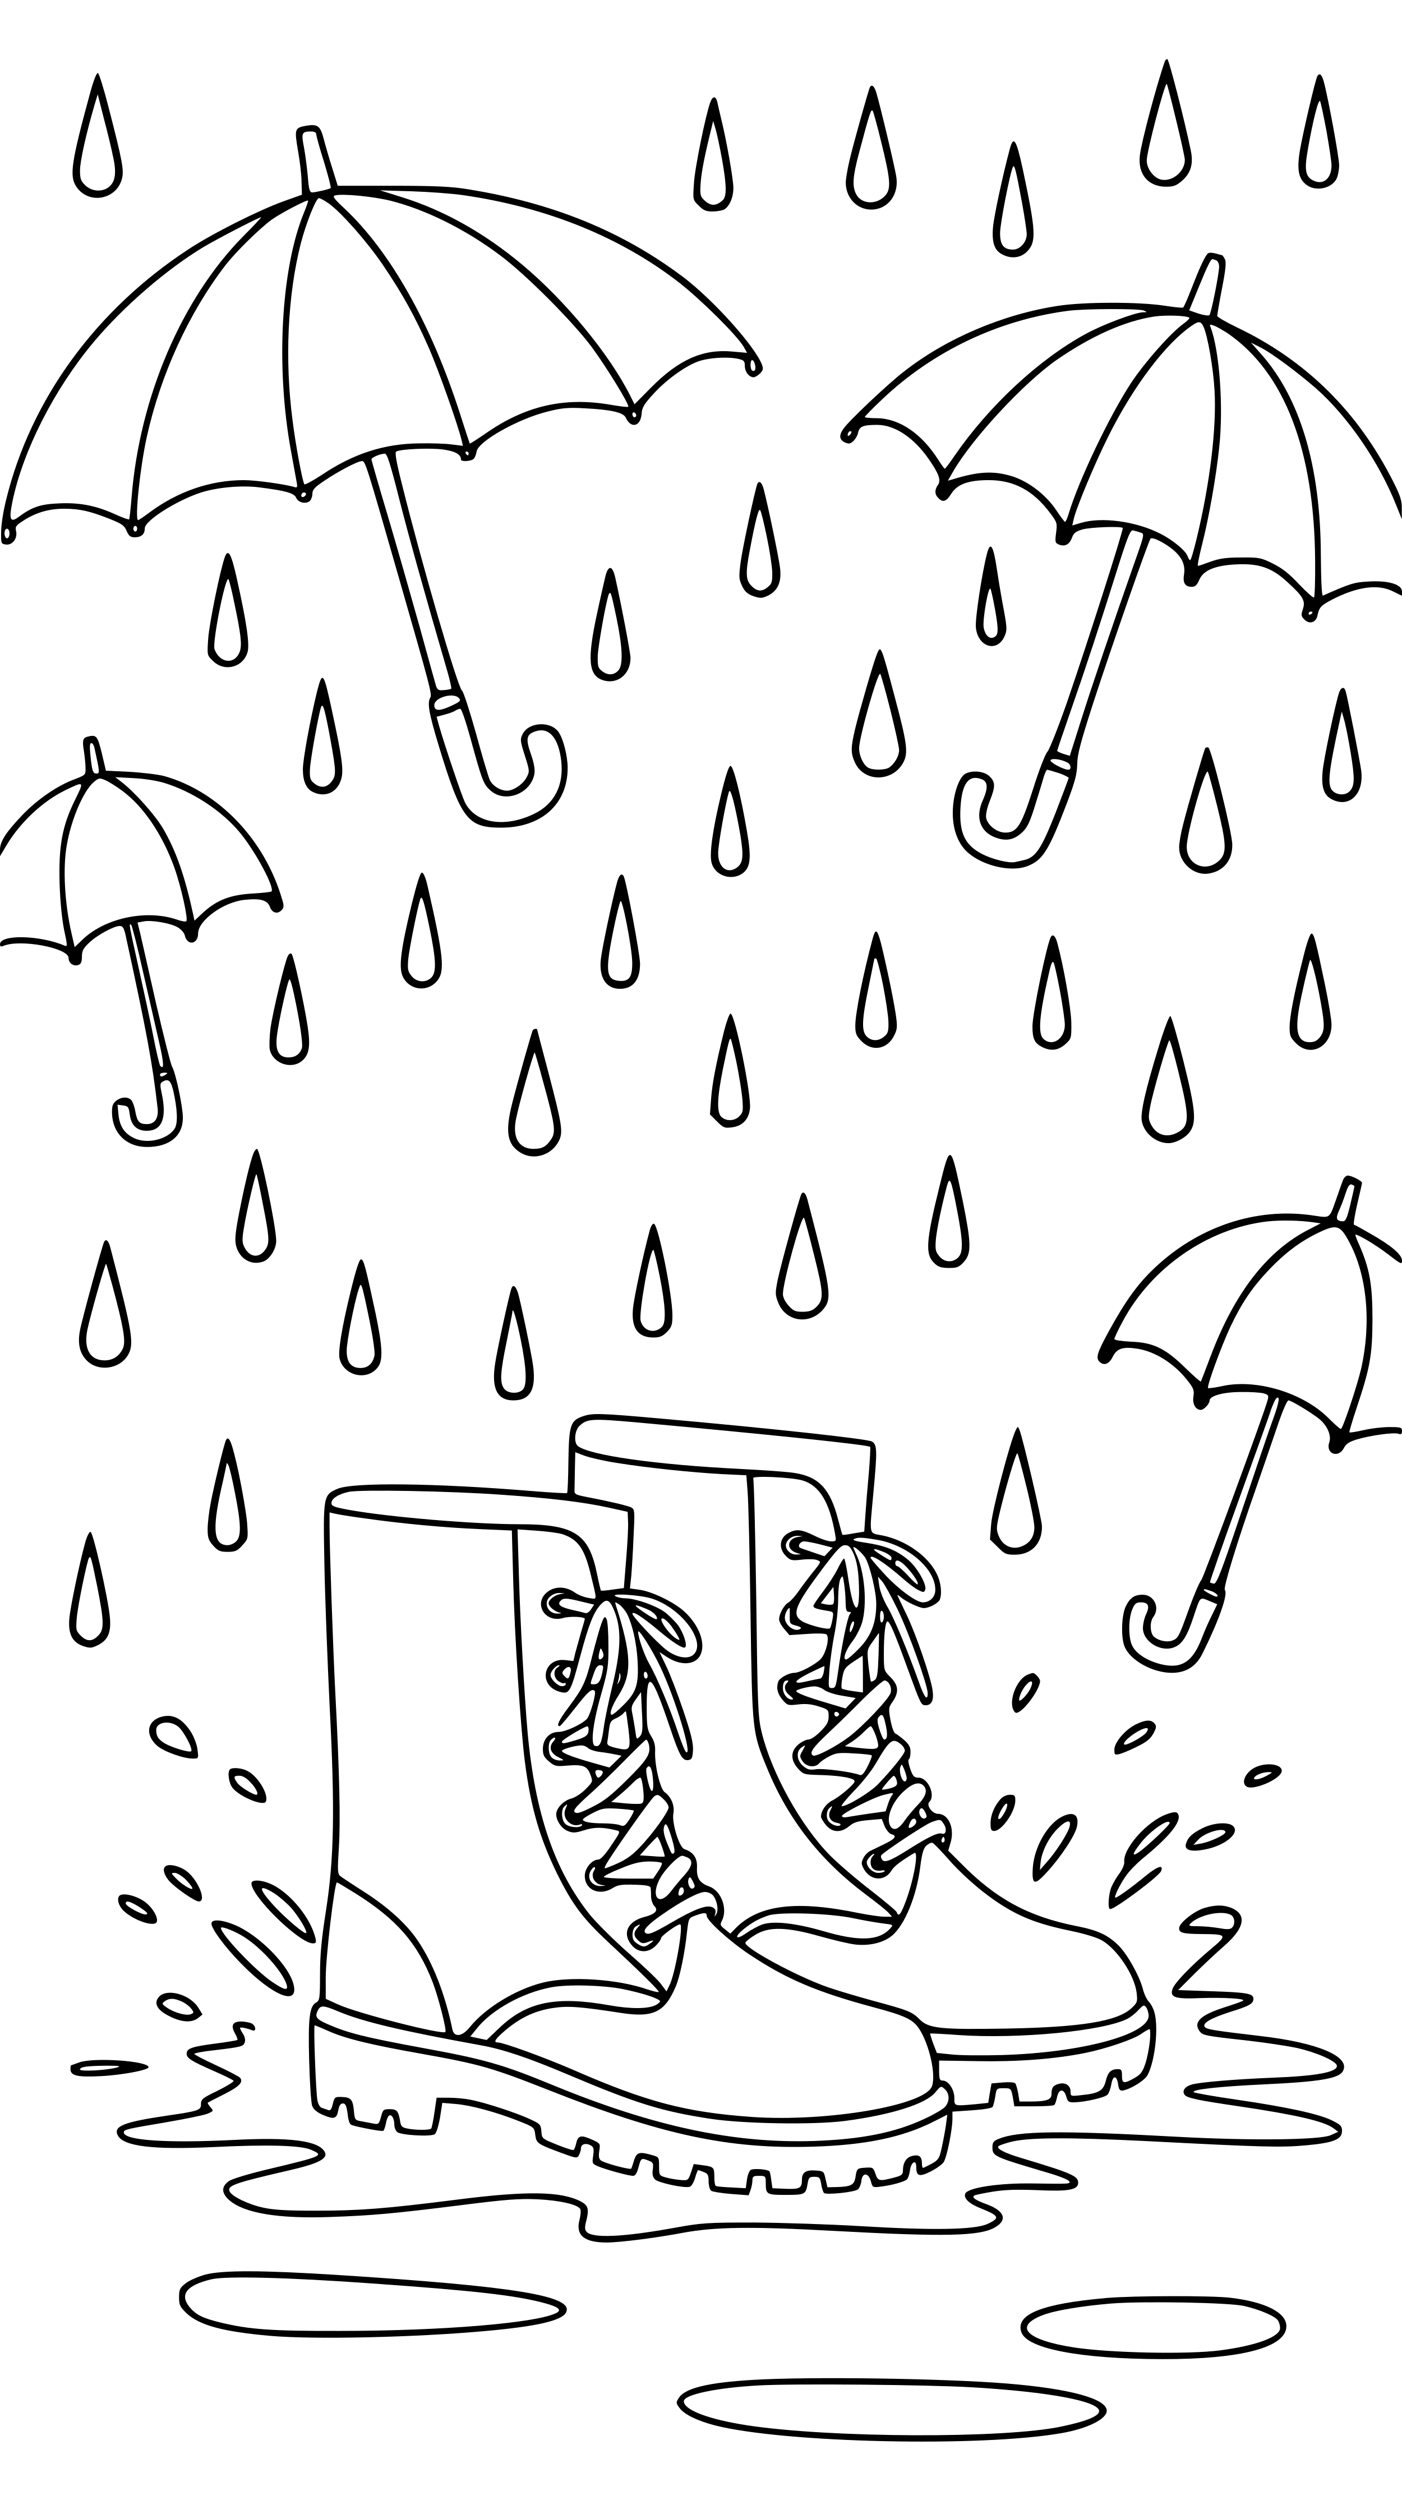 <?xml version="1.0" standalone="no"?>
<!DOCTYPE svg PUBLIC "-//W3C//DTD SVG 20010904//EN"
 "http://www.w3.org/TR/2001/REC-SVG-20010904/DTD/svg10.dtd">
<svg version="1.0" xmlns="http://www.w3.org/2000/svg"
 width="736pt" height="1312pt" viewBox="0 0 736 1312"
 preserveAspectRatio="xMidYMid meet">

<g transform="translate(0,1312) scale(0.1,-0.1)"
fill="#000000" stroke="none">
<path d="M6115 12798 c-44 -126 -123 -423 -131 -493 -12 -99 43 -165 138 -165
39 0 54 6 83 31 47 41 61 90 46 160 -34 165 -115 479 -123 479 -5 0 -11 -6
-13 -12z m59 -307 c25 -103 46 -198 46 -210 0 -61 -64 -115 -123 -104 -40 8
-77 57 -77 101 0 46 93 402 105 402 2 0 24 -85 49 -189z"/>
<path d="M472 12628 c-97 -356 -108 -430 -73 -485 62 -98 211 -74 241 38 12
44 3 92 -68 368 -26 102 -52 186 -58 188 -7 2 -24 -42 -42 -109z m123 -337
c18 -83 9 -130 -28 -156 -35 -24 -87 -19 -119 12 -24 23 -28 35 -28 79 0 48
33 195 75 339 l18 60 33 -130 c19 -71 41 -163 49 -204z"/>
<path d="M6916 12721 c-10 -15 -74 -289 -91 -385 -18 -104 -9 -153 32 -185 47
-38 132 -22 159 30 8 16 14 48 14 72 0 40 -57 352 -81 440 -10 36 -22 46 -33
28z m48 -291 c14 -80 26 -160 26 -178 0 -66 -40 -103 -90 -82 -46 19 -54 53
-35 161 26 152 57 274 65 258 4 -8 19 -79 34 -159z"/>
<path d="M4567 12663 c-7 -13 -85 -290 -107 -383 -11 -47 -20 -100 -20 -118 0
-80 58 -142 134 -142 85 0 144 75 132 167 -6 48 -88 390 -107 451 -10 31 -23
40 -32 25z m58 -284 c49 -197 53 -246 26 -281 -43 -54 -127 -53 -156 2 -22 42
-19 91 14 215 57 214 64 237 73 222 4 -8 24 -79 43 -158z"/>
<path d="M3729 12584 c-24 -65 -82 -347 -86 -426 -6 -86 -6 -87 25 -117 24
-25 39 -31 72 -31 23 0 50 5 61 10 28 16 49 63 49 114 0 44 -36 250 -65 366
-7 30 -16 67 -19 83 -8 34 -24 35 -37 1z m61 -298 c25 -139 26 -198 3 -218
-33 -29 -59 -30 -90 -4 -25 22 -28 30 -26 77 3 60 14 123 45 254 l22 90 13
-44 c7 -24 22 -94 33 -155z"/>
<path d="M1607 12460 c-60 -11 -62 -17 -43 -129 10 -55 19 -130 19 -166 l2
-67 -95 -34 c-131 -47 -374 -169 -500 -252 -485 -317 -828 -787 -957 -1312
-15 -58 -27 -134 -27 -170 -1 -63 0 -65 26 -68 34 -4 62 34 52 72 -5 22 0 29
43 56 64 41 132 60 212 60 81 -1 131 -12 233 -52 68 -27 81 -36 93 -65 11 -26
20 -33 42 -33 35 0 53 16 53 47 0 40 163 144 292 187 86 28 216 40 309 28 142
-18 183 -30 194 -55 11 -25 49 -34 71 -17 7 7 14 24 14 39 0 21 12 34 63 68
72 49 175 103 197 103 18 0 21 -10 199 -630 159 -554 170 -595 160 -611 -17
-28 -8 -81 46 -259 115 -377 150 -423 320 -424 216 -2 355 122 355 314 0 60
-22 149 -46 185 -40 62 -157 57 -190 -7 -14 -28 -14 -35 11 -113 25 -79 26
-84 10 -114 -18 -36 -69 -71 -103 -71 -36 0 -77 26 -91 57 -7 15 -40 125 -72
243 -33 118 -66 220 -74 226 -22 16 -210 661 -315 1083 -30 118 -38 166 -30
171 22 13 174 20 245 11 65 -9 95 -26 95 -53 0 -13 57 -9 68 5 5 6 12 23 14
37 7 53 218 172 373 210 75 19 107 22 195 17 139 -7 203 -22 215 -49 27 -59
78 -47 83 19 2 33 13 52 59 102 66 74 165 146 235 173 55 20 150 27 211 15 32
-7 37 -11 37 -37 0 -31 22 -60 46 -60 8 0 23 9 34 20 16 16 18 25 10 46 -37
97 -257 342 -415 461 -318 239 -682 388 -1130 460 -87 14 -170 18 -396 18
l-286 0 -28 90 c-16 50 -36 119 -45 154 -19 72 -32 81 -93 71z m53 -44 c0 -8
18 -74 41 -146 22 -73 38 -134 35 -137 -6 -6 -76 -22 -97 -23 -13 0 -18 16
-23 83 -4 45 -13 114 -20 152 -15 77 -12 85 37 85 17 0 27 -5 27 -14z m776
-321 c438 -64 822 -220 1129 -458 115 -90 303 -276 339 -337 l18 -32 -79 7
c-154 14 -281 -43 -427 -191 l-85 -86 -22 44 c-109 218 -342 501 -569 690
-197 165 -411 285 -630 353 l-115 36 166 -5 c91 -3 215 -12 275 -21z m-384
-29 c185 -47 392 -150 572 -285 134 -99 383 -349 482 -482 78 -106 201 -306
192 -314 -2 -3 -42 2 -89 10 -245 43 -451 -4 -661 -151 -44 -30 -81 -54 -82
-52 -1 2 -24 71 -50 153 -152 474 -366 854 -609 1082 -52 48 -63 63 -49 67 37
11 202 -5 294 -28z m-326 -14 c68 -49 202 -202 283 -321 105 -155 168 -269
240 -432 52 -117 155 -409 175 -492 l6 -27 -57 7 c-32 5 -110 7 -173 6 -182
-2 -342 -53 -507 -163 -48 -32 -91 -55 -95 -52 -9 10 -45 198 -62 334 -42 318
-26 659 43 930 27 105 80 238 95 238 7 0 31 -13 52 -28z m-131 -50 c-120 -294
-148 -808 -68 -1246 14 -77 28 -154 31 -170 4 -24 2 -27 -14 -22 -49 15 -203
36 -263 36 -176 0 -348 -59 -498 -171 -29 -22 -55 -39 -58 -39 -18 0 9 270 45
434 72 328 221 654 415 906 54 69 177 190 241 237 48 34 185 106 191 100 2 -2
-8 -31 -22 -65z m-320 -124 c-321 -326 -542 -843 -584 -1366 -5 -62 -11 -115
-13 -118 -3 -2 -35 9 -72 26 -101 46 -186 63 -296 58 -98 -4 -142 -19 -212
-71 -44 -33 -52 -14 -33 79 55 268 220 592 427 839 157 187 384 383 579 500
78 46 287 154 300 155 3 0 -40 -46 -96 -102z m2688 -670 c7 -25 0 -41 -14 -33
-12 8 -12 55 0 55 5 0 11 -10 14 -22z m-623 -269 c0 -5 -4 -9 -10 -9 -5 0 -10
7 -10 16 0 8 5 12 10 9 6 -3 10 -10 10 -16z m-880 -199 c0 -5 -2 -10 -4 -10
-3 0 -8 5 -11 10 -3 6 -1 10 4 10 6 0 11 -4 11 -10z m-366 -232 c50 -197 135
-502 254 -910 14 -48 23 -90 21 -93 -3 -2 -20 -6 -38 -7 -28 -3 -35 1 -42 22
-4 14 -44 156 -88 317 -45 160 -119 420 -166 578 -47 157 -85 289 -85 294 0
10 45 29 70 30 12 1 29 -53 74 -231z m-493 9 c-13 -13 -26 -3 -16 12 3 6 11 8
17 5 6 -4 6 -10 -1 -17z m-881 -172 c0 -8 -4 -15 -10 -15 -5 0 -10 7 -10 15 0
8 5 15 10 15 6 0 10 -7 10 -15z m-670 -25 c0 -10 -4 -21 -9 -24 -12 -8 -22 20
-15 39 8 19 24 9 24 -15z m2360 -865 c11 -13 4 -19 -44 -41 -61 -28 -86 -26
-86 5 0 41 103 69 130 36z m59 -207 c63 -230 69 -244 107 -278 78 -68 214 -14
230 92 3 21 -4 59 -20 103 -28 80 -22 103 30 118 68 20 116 -38 130 -154 15
-129 -34 -227 -139 -279 -156 -77 -310 -52 -366 58 -17 35 -103 289 -135 399
l-14 51 41 11 c23 6 49 15 57 21 8 5 20 10 26 10 7 0 30 -69 53 -152z"/>
<path d="M5301 12338 c-38 -142 -83 -353 -88 -410 -7 -80 7 -122 48 -143 46
-25 96 -19 129 13 52 52 49 105 -21 435 -34 156 -48 178 -68 105z m64 -281
c14 -76 25 -151 25 -166 0 -42 -35 -81 -72 -81 -49 0 -68 24 -68 87 0 50 54
325 68 348 8 12 16 -20 47 -188z"/>
<path d="M6343 11791 c-15 -9 -44 -72 -87 -183 -21 -54 -41 -100 -45 -102 -4
-3 -49 2 -101 10 -133 20 -417 20 -554 -1 -291 -44 -591 -172 -813 -347 -86
-67 -288 -258 -315 -298 -25 -35 -22 -58 7 -72 20 -9 28 -8 44 6 11 10 23 31
26 46 7 32 26 40 100 40 93 0 194 -68 273 -183 51 -74 63 -108 46 -132 -18
-25 -18 -50 2 -69 24 -25 42 -19 68 23 32 50 90 71 197 71 132 0 233 -54 322
-173 36 -48 38 -53 31 -104 -6 -49 -5 -53 17 -62 31 -11 54 2 67 38 8 23 20
32 54 42 41 12 202 18 212 8 6 -6 -190 -618 -294 -919 -45 -129 -91 -244 -101
-255 -11 -11 -45 -98 -75 -194 -63 -197 -85 -231 -147 -231 -43 0 -92 38 -100
77 -3 17 4 51 19 89 30 76 30 99 -1 129 -26 27 -89 34 -127 14 -30 -16 -59
-92 -65 -173 -7 -93 15 -172 62 -225 72 -79 235 -123 328 -87 81 31 112 80
208 331 43 114 53 152 54 205 1 52 18 115 84 320 96 295 290 851 301 863 9 11
76 -23 119 -59 46 -39 64 -79 57 -127 -8 -46 5 -67 40 -67 18 0 28 9 39 35 21
52 84 78 200 83 115 5 181 -18 260 -90 86 -78 99 -101 85 -144 -11 -32 -10
-38 8 -56 26 -26 60 -16 68 20 9 44 18 54 75 84 133 69 243 84 322 44 l47 -23
0 23 c0 36 -70 58 -172 52 -80 -4 -98 -10 -243 -74 -6 -3 -10 71 -11 208 -1
467 -107 826 -313 1059 l-54 61 51 -26 c58 -29 192 -129 289 -213 168 -148
333 -388 424 -618 l28 -70 0 53 c1 43 -7 69 -44 142 -185 368 -458 638 -820
811 -58 28 -105 55 -105 61 0 6 11 71 25 144 20 102 23 139 15 154 -6 11 -12
20 -13 20 -1 0 -16 4 -33 9 -17 5 -36 6 -41 2z m41 -37 c9 -3 16 -18 16 -33 0
-36 -41 -244 -51 -255 -4 -4 -29 -1 -57 8 l-49 17 50 122 c44 108 63 147 72
147 2 0 10 -3 19 -6z m-379 -264 c18 -8 18 -9 -5 -9 -44 -2 -212 -65 -301
-114 -246 -134 -507 -377 -687 -638 -26 -38 -49 -69 -52 -69 -3 0 -18 21 -34
46 -87 138 -205 218 -322 219 -35 0 -64 3 -64 6 0 4 41 46 91 93 266 253 613
418 979 465 86 11 370 12 395 1z m238 -37 c4 -3 -9 -17 -30 -32 -69 -50 -202
-201 -274 -309 -114 -173 -277 -515 -329 -689 -7 -24 -16 -43 -19 -42 -3 0
-24 28 -46 61 -53 80 -145 151 -231 178 -97 30 -178 26 -313 -16 l-25 -7 28
49 c101 174 369 463 543 585 183 126 359 205 515 228 58 8 162 5 181 -6z m75
-48 c22 -47 52 -221 58 -336 11 -195 -24 -486 -94 -776 -15 -62 -30 -113 -34
-113 -4 0 -9 9 -13 19 -9 30 -78 87 -146 121 -126 64 -306 88 -413 56 l-47
-14 7 31 c12 57 113 299 182 436 131 263 303 491 442 584 33 23 45 21 58 -8z
m128 -35 c298 -206 455 -615 458 -1197 1 -100 -2 -185 -6 -189 -4 -3 -39 28
-78 69 -52 56 -89 85 -138 109 -62 31 -73 33 -167 32 -77 0 -113 -5 -160 -22
-32 -12 -62 -22 -66 -22 -4 0 6 51 22 114 35 138 73 352 89 504 24 214 2 512
-45 635 -6 15 -4 16 20 7 14 -5 46 -24 71 -40z m-1984 -532 c-7 -7 -12 -8 -12
-2 0 14 12 26 19 19 2 -3 -1 -11 -7 -17z m1525 -513 c22 -6 22 -8 -33 -163
-112 -318 -222 -642 -279 -823 l-59 -186 -33 10 c-18 6 -33 13 -33 17 0 3 34
103 75 221 72 206 147 433 255 777 43 133 55 162 69 158 9 -2 26 -7 38 -11z
m903 -419 c0 -3 -4 -8 -10 -11 -5 -3 -10 -1 -10 4 0 6 5 11 10 11 6 0 10 -2
10 -4z m-1287 -788 c20 -10 23 -38 5 -38 -27 1 -99 40 -93 50 7 12 56 5 88
-12z m-46 -55 c29 -10 53 -22 53 -26 0 -4 -32 -88 -70 -187 -75 -189 -104
-232 -168 -245 -15 -4 -36 -8 -46 -10 -30 -6 -116 15 -167 41 -93 47 -124 110
-117 243 7 129 43 178 112 151 32 -12 34 -46 6 -109 -41 -89 -16 -166 64 -196
58 -22 100 -14 144 28 26 25 40 55 68 147 20 63 40 130 45 148 6 17 13 32 16
32 4 0 30 -8 60 -17z"/>
<path d="M3975 10578 c-13 -36 -77 -334 -87 -409 -10 -78 -9 -89 8 -125 14
-30 29 -42 59 -53 36 -12 45 -12 77 3 51 25 72 72 63 145 -6 51 -62 323 -86
414 -10 37 -25 48 -34 25z m50 -273 c15 -71 28 -156 29 -188 1 -50 -2 -61 -23
-78 -31 -26 -57 -24 -86 6 -30 29 -32 66 -9 186 28 151 46 221 54 212 5 -4 20
-66 35 -138z"/>
<path d="M5181 10213 c-25 -96 -63 -342 -58 -386 10 -105 114 -135 152 -43 12
28 11 45 -4 127 -10 52 -27 149 -37 217 -19 130 -35 155 -53 85z m44 -299 c18
-105 17 -130 -10 -140 -22 -9 -44 13 -51 52 -7 40 25 224 36 203 4 -8 15 -60
25 -115z"/>
<path d="M1181 10198 c-24 -63 -83 -353 -88 -430 -6 -87 -6 -87 25 -117 60
-60 160 -34 182 48 11 42 -6 158 -58 390 -28 125 -44 153 -61 109z m47 -233
c37 -173 43 -229 31 -264 -25 -71 -105 -64 -133 12 -12 37 59 394 74 366 4 -8
17 -59 28 -114z"/>
<path d="M3180 10103 c-5 -21 -26 -111 -45 -200 -54 -247 -46 -330 33 -354 75
-22 142 33 142 118 0 25 -47 273 -80 421 -14 62 -34 68 -50 15z m56 -224 c33
-160 36 -249 10 -278 -24 -26 -56 -27 -87 -2 -20 16 -22 26 -21 79 2 55 47
305 59 325 9 15 12 3 39 -124z"/>
<path d="M4602 9683 c-18 -45 -90 -294 -112 -385 -25 -105 -25 -131 0 -184 50
-102 199 -98 253 6 25 49 19 99 -43 331 -76 287 -76 288 -98 232z m72 -289
c25 -100 46 -195 46 -211 0 -29 -21 -68 -50 -90 -19 -15 -84 -17 -111 -3 -26
14 -49 62 -49 103 0 57 98 403 111 390 4 -5 28 -90 53 -189z"/>
<path d="M1665 9493 c-35 -142 -75 -358 -75 -410 0 -64 18 -105 55 -121 64
-29 126 -1 146 68 14 46 5 113 -47 354 -45 210 -51 218 -79 109z m70 -256 c30
-168 31 -187 4 -221 -24 -31 -58 -34 -90 -7 -20 16 -24 27 -22 73 2 50 46 294
59 328 9 23 20 -15 49 -173z"/>
<path d="M7031 9488 c-18 -48 -83 -355 -88 -419 -7 -81 7 -123 48 -144 92 -48
170 27 155 149 -7 53 -72 387 -82 419 -7 24 -23 21 -33 -5z m60 -321 c22 -136
21 -173 -7 -201 -20 -21 -63 -20 -86 1 -32 29 -26 91 39 388 l7 30 12 -42 c7
-23 23 -102 35 -176z"/>
<path d="M458 9253 c-23 -6 -27 -21 -17 -78 4 -28 8 -66 8 -86 1 -36 0 -37
-60 -60 -87 -32 -193 -105 -270 -185 -86 -90 -119 -140 -119 -183 l0 -35 35
59 c73 121 191 231 309 288 99 48 99 48 49 -53 -67 -136 -86 -243 -80 -440 3
-95 13 -189 24 -243 17 -77 17 -87 4 -81 -130 56 -341 61 -341 8 0 -12 5 -14
17 -9 87 38 343 -10 343 -63 0 -27 25 -45 50 -37 15 5 20 15 20 44 0 30 7 44
38 73 40 39 130 88 161 88 15 0 22 -11 30 -47 112 -514 141 -671 168 -906 7
-56 -14 -87 -56 -87 -39 0 -50 12 -60 63 -4 26 -14 54 -21 62 -17 20 -53 19
-81 -3 -18 -16 -22 -28 -21 -67 4 -105 77 -175 184 -175 117 0 188 57 188 153
0 58 -37 233 -56 267 -8 14 -45 162 -84 330 -38 168 -75 333 -83 367 l-15 61
32 6 c42 8 141 -9 179 -31 17 -10 34 -29 37 -42 13 -57 70 -48 70 10 0 68 134
165 243 176 84 9 121 -1 134 -37 12 -33 42 -40 63 -15 11 13 11 24 0 58 -92
313 -335 565 -619 644 -31 8 -112 18 -181 22 l-124 6 -20 85 c-24 99 -29 106
-78 93z m37 -55 c29 -131 30 -138 11 -138 -18 0 -23 13 -31 93 -5 46 -4 67 4
67 6 0 13 -10 16 -22z m146 -228 c111 -81 212 -230 274 -403 35 -97 74 -272
63 -282 -3 -4 -26 0 -51 9 -158 53 -370 9 -489 -101 l-46 -44 -16 70 c-37 160
-47 347 -25 467 23 135 88 284 141 329 26 22 31 23 59 11 17 -7 58 -32 90 -56z
m224 40 c148 -46 298 -145 392 -257 82 -98 187 -293 168 -312 -4 -3 -50 -8
-103 -11 -114 -7 -184 -34 -256 -100 l-45 -42 -6 29 c-45 207 -91 338 -160
456 -43 72 -151 193 -220 245 l-30 23 95 -5 c57 -3 123 -13 165 -26z m-112
-1000 c31 -135 68 -298 83 -363 25 -109 26 -145 5 -121 -4 5 -20 72 -35 149
-15 77 -50 239 -77 360 -52 234 -54 244 -40 230 5 -6 34 -120 64 -255z m117
-530 c-19 -13 -30 -13 -30 0 0 6 10 10 23 10 18 0 19 -2 7 -10z m39 -82 c23
-101 26 -175 7 -203 -38 -57 -148 -82 -215 -47 -49 24 -73 62 -79 122 l-5 52
29 -4 c26 -3 30 -8 35 -46 7 -58 37 -87 90 -87 79 0 106 66 78 196 -9 42 -9
53 2 60 32 20 45 9 58 -43z"/>
<path d="M6327 9193 c-7 -12 -92 -304 -116 -400 -12 -45 -21 -99 -21 -121 0
-80 77 -149 154 -137 79 12 126 69 125 152 0 61 -110 505 -126 510 -6 2 -13 0
-16 -4z m62 -301 c49 -197 52 -248 14 -286 -69 -69 -173 -27 -173 69 0 75 97
418 111 394 4 -8 26 -88 48 -177z"/>
<path d="M3785 8948 c-45 -187 -62 -313 -49 -358 18 -65 101 -94 159 -56 45
30 51 81 26 224 -33 193 -71 342 -86 342 -9 0 -26 -51 -50 -152z m102 -213
c18 -112 14 -147 -22 -171 -49 -32 -95 5 -95 78 0 45 40 270 57 323 8 24 33
-74 60 -230z"/>
<path d="M2161 8373 c-57 -237 -68 -327 -48 -375 32 -75 129 -89 181 -27 43
50 35 130 -49 497 -10 45 -22 72 -30 72 -9 0 -26 -55 -54 -167z m94 -123 c34
-165 37 -231 11 -259 -28 -31 -79 -28 -106 7 -19 23 -21 35 -17 87 5 53 49
273 63 315 9 26 19 -6 49 -150z"/>
<path d="M3239 8488 c-27 -101 -79 -348 -85 -404 -10 -96 28 -154 101 -154 68
0 105 47 105 132 0 48 -73 438 -86 459 -11 19 -24 7 -35 -33z m80 -419 c1 -78
-16 -102 -70 -97 -55 5 -66 37 -51 144 13 88 47 245 59 274 9 22 61 -245 62
-321z"/>
<path d="M4581 8193 c-50 -186 -91 -392 -91 -456 0 -42 5 -54 34 -83 56 -56
136 -41 171 33 16 33 17 45 6 118 -7 44 -25 139 -41 210 -50 231 -59 252 -79
178z m54 -240 c15 -76 28 -164 29 -196 1 -50 -2 -61 -23 -78 -30 -25 -66 -24
-91 1 -28 28 -26 86 10 260 16 80 30 146 30 148 0 1 4 2 9 2 4 0 21 -62 36
-137z"/>
<path d="M6841 8093 c-48 -190 -71 -309 -71 -365 0 -44 4 -54 34 -84 76 -76
186 -18 186 98 0 24 -15 117 -34 208 -49 235 -58 270 -71 270 -8 0 -26 -52
-44 -127z m94 -242 c20 -112 19 -143 -6 -175 -15 -19 -30 -26 -54 -26 -62 0
-78 55 -54 186 12 68 48 222 56 244 6 16 35 -98 58 -229z"/>
<path d="M5517 8203 c-21 -35 -97 -403 -97 -470 0 -65 11 -88 50 -108 45 -23
85 -19 122 14 32 29 33 31 32 113 -1 74 -41 301 -74 421 -10 35 -23 46 -33 30z
m48 -287 c14 -76 25 -154 25 -175 0 -73 -65 -117 -112 -74 -30 27 -23 120 28
343 11 51 19 69 25 58 5 -8 20 -77 34 -152z"/>
<path d="M1511 8102 c-16 -30 -78 -289 -91 -378 -5 -43 -7 -92 -4 -111 14 -72
109 -108 167 -63 40 32 48 77 32 183 -19 124 -73 369 -84 380 -6 6 -14 1 -20
-11z m32 -199 c31 -143 48 -263 42 -283 -10 -33 -35 -50 -70 -50 -50 0 -70 33
-62 107 8 75 58 303 67 303 4 0 14 -35 23 -77z"/>
<path d="M3801 7708 c-44 -180 -62 -274 -68 -355 l-6 -82 37 -37 c33 -33 40
-36 78 -31 56 7 89 42 95 99 8 72 -79 498 -102 498 -6 0 -21 -42 -34 -92z m65
-163 c13 -64 27 -150 31 -190 5 -65 4 -74 -16 -94 -25 -25 -67 -27 -93 -4 -26
23 -24 98 7 252 29 141 35 165 41 158 3 -2 16 -57 30 -122z"/>
<path d="M6082 7623 c-69 -224 -96 -344 -88 -387 12 -64 75 -116 140 -116 36
0 88 27 111 58 37 50 32 115 -32 371 -32 129 -63 236 -69 238 -6 2 -34 -71
-62 -164z m106 -136 c58 -235 57 -278 -8 -312 -55 -28 -107 -13 -136 40 -16
30 -16 41 -6 97 15 79 93 348 101 348 4 0 26 -78 49 -173z"/>
<path d="M2797 7713 c-6 -10 -79 -269 -108 -383 -38 -150 -27 -217 44 -260 68
-42 162 -14 200 60 24 47 19 82 -53 357 -33 124 -60 227 -60 229 0 7 -19 4
-23 -3z m58 -284 c58 -211 63 -250 40 -286 -28 -42 -46 -52 -93 -53 -78 0
-113 58 -93 157 15 77 93 354 98 349 2 -2 24 -77 48 -167z"/>
<path d="M1330 7065 c-17 -43 -48 -174 -75 -313 -21 -109 -23 -141 -15 -173
19 -68 81 -103 143 -80 34 13 67 66 67 108 0 74 -85 483 -101 483 -5 0 -14
-11 -19 -25z m50 -265 c36 -182 37 -209 9 -244 -32 -41 -79 -34 -105 16 -13
25 -14 41 -4 101 15 94 61 290 66 284 3 -2 18 -73 34 -157z"/>
<path d="M4932 6893 c-72 -291 -76 -357 -26 -404 20 -19 37 -24 76 -24 43 0
53 4 79 33 39 44 38 95 -6 314 -65 313 -66 313 -123 81z m92 -123 c32 -166 33
-223 6 -250 -29 -29 -74 -26 -100 8 -19 23 -21 35 -17 87 5 54 30 174 58 280
15 54 22 37 53 -125z"/>
<path d="M7051 6928 c-5 -13 -21 -57 -35 -98 -39 -110 -30 -103 -126 -89 -297
43 -601 -59 -832 -279 -87 -83 -149 -169 -237 -329 -63 -116 -71 -142 -46
-163 23 -19 49 -8 67 30 22 43 53 53 130 41 93 -15 191 -77 260 -164 35 -44
38 -55 33 -87 -6 -38 11 -70 39 -70 16 0 46 32 46 49 0 25 73 45 165 45 50 1
103 -3 118 -7 25 -7 28 -11 22 -34 -17 -68 -338 -938 -349 -947 -7 -6 -35 -69
-61 -141 -57 -159 -60 -164 -92 -176 -32 -12 -89 5 -103 31 -14 27 -12 72 5
94 36 48 3 116 -56 116 -45 0 -68 -17 -90 -63 -22 -50 -25 -162 -5 -210 30
-72 147 -137 248 -137 74 0 128 34 161 102 86 173 135 312 117 333 -9 11 61
242 171 555 39 113 89 258 111 323 22 64 45 117 52 117 14 0 120 -64 161 -97
43 -35 66 -88 53 -124 -20 -59 48 -85 77 -29 11 22 28 33 68 45 69 21 193 38
217 30 16 -5 20 -2 20 14 0 19 -6 21 -66 21 -36 0 -97 -7 -135 -16 -39 -9 -72
-14 -75 -12 -2 3 14 56 35 120 74 220 85 283 86 473 0 183 -15 266 -69 390
-14 30 -23 55 -20 55 17 0 111 -57 172 -104 67 -52 72 -54 72 -32 0 31 -58 80
-166 141 -43 25 -81 46 -86 47 -4 2 4 50 17 108 14 58 25 108 25 112 0 10 -55
38 -75 38 -8 0 -19 -10 -24 -22z m59 -35 c0 -3 -9 -45 -21 -94 -16 -68 -25
-89 -37 -89 -36 0 -42 14 -23 55 10 22 26 63 35 92 12 37 21 50 32 46 8 -3 14
-7 14 -10z m-211 -189 l34 -5 -58 -30 c-223 -112 -395 -335 -522 -673 -25 -66
-47 -124 -49 -127 -1 -3 -38 29 -81 71 -105 103 -169 134 -285 138 -52 3 -88
8 -88 14 0 6 19 47 43 91 150 283 447 489 758 526 71 8 175 6 248 -5z m182
-99 c96 -176 119 -428 64 -671 -23 -96 -96 -314 -106 -314 -5 0 -34 26 -66 58
-133 132 -374 205 -552 168 -41 -9 -77 -14 -79 -11 -8 8 69 218 117 321 61
128 114 206 205 302 82 86 165 148 257 192 96 46 114 40 160 -45z m-397 -931
c-20 -54 -94 -272 -165 -484 -108 -322 -132 -384 -147 -382 -9 2 -19 5 -20 7
-2 2 68 204 157 449 89 245 161 447 161 449 0 3 7 21 16 42 10 24 19 34 25 28
6 -6 -4 -46 -27 -109z m-325 -905 c26 -9 44 -29 26 -29 -10 0 -65 30 -65 35 0
7 3 6 39 -6z m-5 -54 l36 -15 -28 -58 c-16 -31 -40 -86 -53 -120 -48 -126
-108 -164 -218 -136 -71 19 -126 54 -147 96 -21 41 -21 141 0 191 13 31 20 37
46 37 39 0 47 -20 26 -64 -9 -19 -16 -51 -16 -71 0 -72 96 -130 166 -100 41
17 66 57 100 160 37 110 30 104 88 80z"/>
<path d="M4207 6853 c-10 -16 -109 -376 -124 -449 -14 -70 -14 -79 2 -120 38
-100 162 -120 234 -39 51 58 46 95 -80 578 -9 35 -22 47 -32 30z m67 -322 c50
-200 52 -233 9 -273 -18 -17 -36 -23 -70 -23 -38 0 -49 5 -74 33 -17 19 -29
43 -29 60 0 63 99 421 111 400 4 -7 28 -96 53 -197z"/>
<path d="M3410 6659 c-32 -117 -82 -351 -87 -406 -10 -103 25 -153 107 -153
33 0 48 6 71 29 25 26 29 37 29 88 0 105 -74 473 -97 480 -7 3 -17 -14 -23
-38z m53 -236 c31 -157 35 -244 12 -267 -39 -39 -98 -22 -112 32 -10 43 48
372 67 372 3 0 18 -62 33 -137z"/>
<path d="M547 6603 c-9 -15 -117 -409 -127 -465 -14 -72 -1 -124 39 -162 59
-56 167 -42 211 29 36 59 28 112 -91 568 -9 35 -22 47 -32 30z m44 -234 c57
-213 70 -288 55 -324 -18 -42 -52 -65 -97 -65 -77 0 -111 61 -90 162 17 80 93
349 98 345 2 -3 17 -56 34 -118z"/>
<path d="M1840 6339 c-48 -198 -66 -313 -57 -351 24 -93 151 -118 204 -39 24
37 20 108 -15 276 -55 256 -63 285 -77 285 -9 0 -27 -56 -55 -171z m100 -151
c18 -88 29 -165 26 -182 -9 -43 -34 -66 -73 -66 -49 0 -73 29 -73 90 0 49 39
249 62 320 10 32 12 33 19 12 5 -12 22 -90 39 -174z"/>
<path d="M2685 6358 c-11 -28 -74 -318 -85 -390 -22 -134 9 -198 95 -198 93 0
124 64 100 205 -18 103 -58 292 -74 353 -12 41 -27 54 -36 30z m49 -271 c30
-149 34 -238 10 -261 -24 -24 -80 -20 -98 6 -23 32 -20 84 14 248 16 80 30
150 30 155 2 30 21 -36 44 -148z"/>
<path d="M3061 5687 c-67 -23 -74 -46 -77 -233 -1 -91 -4 -168 -7 -170 -2 -3
-85 2 -183 10 -508 42 -940 47 -1022 12 -75 -33 -76 -35 -69 -396 3 -173 16
-504 27 -735 29 -555 24 -809 -19 -1085 -23 -146 -31 -229 -31 -332 0 -126 -2
-138 -20 -148 -35 -19 -43 -80 -37 -305 3 -115 10 -223 16 -238 7 -19 26 -34
58 -48 57 -24 70 -20 79 25 4 25 12 36 24 36 14 0 19 -12 25 -55 4 -38 11 -56
23 -59 42 -13 157 -34 164 -30 4 3 10 20 14 39 3 20 11 38 16 41 14 9 28 -15
28 -47 0 -15 7 -32 15 -39 20 -17 180 -26 198 -11 8 6 20 46 27 87 l12 77 72
-6 c81 -7 212 -43 331 -90 79 -32 80 -32 85 -72 6 -45 11 -48 141 -96 76 -28
79 -28 89 -9 5 10 10 26 10 35 0 21 24 29 49 16 18 -10 20 -18 15 -55 -6 -43
-6 -43 33 -59 47 -18 154 -47 177 -47 11 0 20 15 28 45 13 49 14 50 53 35 23
-9 26 -14 22 -46 -4 -26 0 -41 12 -53 18 -18 159 -48 183 -38 8 3 20 23 27 46
6 23 14 41 16 41 2 0 15 -4 29 -10 22 -8 26 -16 26 -49 0 -21 6 -43 13 -49 6
-5 54 -13 104 -17 l93 -7 10 27 c5 14 10 37 10 51 0 21 5 24 35 24 33 0 35 -2
35 -34 0 -64 3 -66 105 -66 102 0 105 2 115 60 5 31 9 35 35 35 27 0 30 -4 36
-38 3 -21 10 -42 15 -47 12 -11 160 4 178 19 8 7 16 27 18 44 4 46 38 45 50
-2 9 -33 10 -33 55 -27 55 7 113 23 131 35 8 4 16 27 19 50 6 44 33 59 33 19
0 -50 15 -55 74 -26 30 15 62 38 70 50 17 26 46 171 46 228 l0 37 102 7 c59 4
105 11 109 18 4 6 10 31 14 55 6 42 7 43 45 43 37 0 38 -1 47 -47 l8 -48 102
0 c56 0 104 3 108 7 4 4 10 22 14 40 9 45 35 48 48 6 8 -30 13 -33 46 -32 56
2 157 25 171 40 7 7 16 31 20 54 8 50 29 49 36 -1 4 -27 9 -33 25 -31 43 8
115 53 130 82 39 75 58 251 35 329 -5 19 -18 44 -29 55 -11 12 -25 41 -31 66
-18 69 -80 180 -126 227 -57 57 -110 82 -223 104 -253 50 -423 143 -604 327
l-69 69 12 41 c23 75 -10 152 -65 152 -31 0 -64 45 -46 63 34 34 -7 127 -57
127 -23 0 -30 7 -43 45 -9 25 -13 48 -8 51 5 3 9 20 9 39 0 25 -8 40 -34 63
-19 16 -40 32 -46 34 -7 2 -18 33 -25 69 -11 62 -11 67 12 99 33 49 30 85 -12
127 -35 35 -35 35 -35 127 0 97 8 166 19 166 12 0 40 -66 103 -240 71 -194 73
-200 97 -200 32 0 44 26 37 77 -9 68 -89 301 -138 401 -23 48 -44 92 -46 97
-3 6 4 3 14 -6 29 -25 101 -59 124 -59 29 0 76 26 84 45 12 33 6 90 -16 134
-45 94 -163 177 -285 202 -74 15 -69 -7 -48 224 21 225 20 251 -7 269 -23 14
-527 69 -1113 121 -313 28 -355 29 -404 12z m276 -32 c713 -65 1220 -118 1231
-129 2 -3 -1 -65 -7 -138 -7 -73 -15 -172 -18 -220 l-6 -87 -56 -9 c-31 -6
-57 -9 -58 -8 -2 2 -12 37 -23 80 -41 161 -101 225 -228 245 -37 6 -164 15
-282 21 -444 22 -798 72 -857 121 -22 19 -16 83 10 106 39 37 66 38 294 18z
m-94 -214 c156 -25 386 -49 548 -58 l127 -6 7 -91 c4 -50 11 -338 15 -641 9
-614 9 -616 86 -803 111 -272 281 -488 524 -669 52 -39 104 -80 114 -92 l19
-21 -40 0 c-23 0 -83 9 -134 19 -328 68 -523 44 -645 -77 l-30 -31 -28 23
c-25 19 -27 25 -17 43 33 63 -2 159 -66 182 -51 18 -67 44 -64 101 2 49 -20
80 -65 94 -28 8 -68 138 -59 188 8 40 -12 88 -45 111 -24 16 -53 138 -51 210
2 35 -4 59 -21 85 -20 33 -23 50 -23 154 0 199 26 176 121 -106 51 -151 66
-178 97 -174 19 3 22 10 25 51 2 37 -9 85 -52 212 -30 89 -71 195 -90 233
l-34 71 38 -25 c72 -48 149 -44 176 8 31 61 -5 159 -86 232 -53 48 -170 104
-233 112 l-50 7 7 66 c3 36 9 130 12 207 7 133 6 142 -12 152 -20 10 -123 34
-234 55 -58 11 -65 15 -64 35 0 12 1 62 2 111 l2 89 50 -19 c28 -10 105 -28
173 -38z m969 -91 c90 -26 143 -114 172 -282 7 -37 6 -38 -21 -38 -16 0 -55
13 -88 30 -68 33 -94 36 -134 15 -49 -25 -56 -81 -15 -122 23 -23 30 -25 83
-19 32 4 68 3 80 -2 23 -8 23 -9 -21 -63 -24 -30 -58 -75 -76 -101 -18 -26
-42 -52 -52 -58 -23 -12 -50 -60 -50 -89 0 -11 12 -34 27 -51 l27 -32 90 6
c50 4 97 3 104 -2 19 -13 -1 -98 -29 -129 -29 -30 -110 -73 -139 -73 -29 0
-76 -26 -84 -45 -12 -33 -5 -64 21 -95 26 -31 29 -32 82 -26 39 5 70 2 108
-10 51 -16 53 -18 53 -52 0 -29 -8 -45 -42 -79 -25 -25 -51 -43 -64 -43 -12 0
-36 -12 -53 -26 -41 -35 -42 -81 -2 -126 27 -30 32 -32 107 -34 93 -2 165 -12
185 -25 11 -8 5 -18 -31 -50 -25 -23 -61 -49 -81 -59 -33 -17 -59 -54 -59 -85
0 -7 12 -27 26 -44 33 -40 79 -42 123 -5 24 20 45 26 100 31 l70 6 15 -38 c9
-21 25 -39 36 -42 31 -8 19 -25 -36 -51 -27 -13 -60 -29 -74 -36 -14 -6 -31
-24 -38 -39 -12 -24 -11 -32 5 -60 35 -59 108 -62 142 -6 16 25 44 47 120 93
27 17 -4 -155 -51 -271 -21 -54 -32 -64 -41 -39 -3 8 -66 60 -139 117 -73 56
-167 137 -208 178 -155 156 -310 435 -362 651 -19 79 -21 132 -28 702 -5 339
-12 622 -16 629 -9 15 198 6 258 -11z m-1582 -75 c262 -18 435 -39 566 -68
l99 -22 2 -50 c2 -27 -3 -117 -10 -200 l-12 -150 -59 -8 c-32 -5 -60 -7 -62
-5 -1 2 -10 39 -19 83 -43 216 -118 265 -410 265 -238 0 -688 38 -897 76 -74
14 -88 19 -88 35 0 24 36 47 91 59 60 13 537 4 799 -15z m-710 -125 c190 -27
414 -48 606 -56 l161 -7 7 -256 c7 -294 39 -781 61 -955 31 -241 78 -403 170
-591 80 -161 134 -234 271 -361 165 -154 267 -254 262 -259 -3 -3 -30 4 -61
14 -156 54 -402 70 -544 36 -144 -35 -305 -133 -387 -235 -39 -49 -82 -55 -91
-12 -38 184 -102 350 -183 468 -58 86 -154 173 -278 253 -60 38 -117 76 -126
83 -16 12 -17 25 -9 153 9 137 3 395 -19 815 -11 211 -30 749 -30 869 l0 73
26 -6 c14 -4 88 -16 164 -26z m1032 -82 c83 -28 116 -75 149 -211 35 -145 36
-131 -10 -124 -22 3 -54 15 -71 27 -44 32 -98 36 -137 11 -89 -56 -28 -173 74
-143 35 10 113 7 113 -5 0 -3 -9 -35 -20 -71 -10 -37 -24 -86 -30 -108 l-10
-42 -43 5 c-116 13 -143 -134 -30 -166 53 -15 57 -8 112 197 42 155 67 220
104 260 30 32 46 27 67 -21 45 -101 42 -214 -9 -421 -16 -67 -35 -157 -41
-200 -11 -85 -22 -108 -47 -99 -24 9 -10 123 35 278 33 118 37 141 36 250 0
66 -4 128 -10 138 -9 16 -13 13 -27 -25 -9 -24 -30 -99 -47 -166 -35 -142 -48
-169 -124 -271 -52 -69 -67 -101 -48 -101 4 0 40 43 81 95 68 87 88 105 103
90 10 -10 -24 -129 -41 -147 -28 -29 -113 -68 -148 -68 -48 0 -83 -37 -83 -89
0 -32 6 -44 32 -66 29 -25 38 -27 93 -22 84 7 107 -1 124 -46 14 -38 14 -38
-25 -78 -22 -22 -55 -44 -76 -49 -40 -11 -78 -51 -78 -82 0 -34 28 -75 60 -88
27 -11 40 -11 87 4 53 17 97 17 170 -1 21 -5 20 -8 -28 -79 -31 -47 -56 -74
-68 -74 -33 0 -71 -45 -71 -85 0 -74 76 -108 146 -65 27 17 46 20 116 18 65
-2 83 -6 84 -18 1 -8 2 -29 2 -47 1 -17 9 -39 18 -48 22 -22 3 -42 -52 -56
-90 -23 -119 -87 -68 -148 34 -41 86 -43 126 -4 15 15 28 33 28 40 0 12 84 73
100 73 20 0 -26 -264 -56 -321 l-15 -31 -30 40 c-16 22 -92 94 -168 160 -76
67 -168 158 -204 202 -185 232 -288 531 -327 955 -17 190 -39 581 -46 829 l-7
239 101 -7 c56 -4 116 -12 134 -18z m1236 -15 c-55 -9 -62 -63 -10 -82 l27 -9
-27 -1 c-31 -1 -60 32 -51 58 9 25 34 41 62 40 l26 -2 -27 -4z m412 -14 c163
-26 310 -151 310 -263 0 -38 -28 -66 -66 -66 -35 0 -134 74 -206 154 -38 41
-68 77 -68 80 0 23 79 -29 172 -111 27 -24 62 -50 78 -58 28 -14 31 -14 37 1
10 26 -44 121 -92 159 -59 49 -121 73 -215 87 -50 7 -76 14 -68 19 17 11 40
11 118 -2z m-294 -25 l65 -17 -21 -22 -22 -23 -56 19 c-32 11 -63 21 -69 24
-19 7 -4 35 19 35 10 0 48 -7 84 -16z m176 -51 c14 -33 23 -77 26 -139 10
-188 -25 -189 -53 -1 -9 64 -20 117 -24 117 -4 0 -19 -24 -33 -53 -14 -29 -49
-83 -77 -120 -28 -36 -51 -71 -51 -76 0 -10 15 -16 71 -25 36 -6 36 -6 29 -47
-4 -22 -10 -42 -13 -45 -10 -10 -111 16 -145 36 -58 36 -41 80 107 278 75 99
96 122 117 122 20 0 29 -9 46 -47z m61 -20 c25 -44 57 -178 57 -241 0 -100
-27 -169 -90 -234 -31 -32 -61 -58 -68 -58 -20 0 -3 49 34 97 19 24 40 67 49
95 29 98 14 273 -31 362 -7 16 -14 31 -14 34 0 12 47 -29 63 -55z m97 31 c22
-9 40 -22 40 -30 0 -19 -3 -18 -57 16 -52 33 -45 39 17 14z m123 -83 c37 -41
61 -80 54 -87 -2 -2 -25 18 -50 46 -25 27 -51 50 -57 50 -5 0 -10 7 -10 15 0
26 27 16 63 -24z m-324 -178 c1 -42 4 -53 17 -53 13 0 14 -3 5 -13 -12 -15
-43 -166 -61 -299 -11 -78 -14 -88 -32 -88 -20 0 -20 4 -14 94 4 51 16 136 26
187 11 52 20 134 20 182 0 50 5 98 12 110 11 20 13 19 19 -23 4 -25 8 -69 8
-97z m273 -40 c59 -122 158 -398 158 -440 0 -44 -18 -22 -45 55 -59 165 -129
334 -165 396 -22 37 -40 84 -44 112 l-7 49 22 -25 c12 -14 49 -80 81 -147z
m-339 27 c-4 -3 -21 -4 -36 -1 l-28 6 33 43 33 43 3 -42 c2 -23 0 -45 -5 -49z
m-1433 53 c-29 -5 -60 -30 -60 -48 0 -16 30 -42 55 -48 16 -4 14 -5 -7 -6 -33
-1 -58 22 -58 54 0 29 35 56 70 54 l25 -2 -25 -4z m484 -24 c156 -51 287 -230
216 -294 -29 -26 -91 -15 -144 27 -50 39 -176 174 -176 188 0 17 50 -15 133
-84 78 -66 134 -102 144 -92 12 11 -9 76 -37 115 -17 22 -49 54 -72 71 -44 32
-150 70 -202 71 -17 0 -40 4 -51 9 -47 20 125 10 189 -11z m-372 -15 l67 -16
-16 -24 c-9 -15 -22 -23 -32 -20 -9 3 -38 10 -66 16 -61 14 -80 27 -64 46 15
18 30 18 111 -2z m240 -65 c28 -56 49 -148 55 -244 7 -124 -6 -167 -72 -232
-28 -29 -57 -53 -63 -53 -16 0 0 47 36 103 71 113 68 212 -15 472 -6 19 -5 19
17 4 13 -9 32 -31 42 -50z m103 26 c33 -13 59 -39 53 -53 -1 -5 -32 11 -68 36
-61 42 -57 47 15 17z m751 -37 c-1 -39 1 -42 33 -50 25 -7 31 -12 21 -18 -29
-18 -80 20 -80 60 0 20 15 50 25 50 1 0 1 -19 1 -42z m494 -3 c0 -13 -4 -27
-10 -30 -6 -4 -10 8 -10 30 0 22 4 34 10 30 6 -3 10 -17 10 -30z m-1117 -48
c13 -18 29 -42 36 -55 11 -21 11 -23 -6 -14 -45 25 -108 121 -69 106 8 -3 26
-20 39 -37z m955 -8 c-6 -16 -13 -28 -15 -25 -8 8 6 56 17 56 5 0 5 -13 -2
-31z m-1011 -209 c79 -167 170 -468 135 -446 -6 3 -25 50 -43 104 -39 119
-110 289 -151 360 -26 46 -58 137 -58 167 0 23 76 -97 117 -185z m1145 63 c-3
-94 -7 -121 -19 -130 -9 -7 -19 -11 -21 -8 -2 2 -8 41 -13 85 -8 81 -8 82 24
126 17 24 31 44 31 44 1 0 0 -53 -2 -117z m-1450 -15 c-17 -17 -24 -4 -16 28
7 28 7 28 17 6 7 -16 7 -26 -1 -34z m1368 -84 l0 -97 -52 7 c-29 4 -56 10 -59
14 -3 4 -2 30 3 57 8 45 14 53 56 82 26 17 48 32 50 32 1 1 2 -42 2 -95z
m-1602 35 c-25 -14 -22 -55 4 -73 12 -8 25 -13 30 -10 4 3 8 0 8 -5 0 -6 -9
-11 -20 -11 -22 0 -60 37 -60 59 0 18 29 51 44 51 6 0 3 -5 -6 -11z m235 -21
c-9 -49 -21 -68 -43 -68 -24 0 -24 -4 -4 53 11 34 21 47 35 47 16 0 18 -5 12
-32z m1161 -6 c-4 -18 -12 -32 -18 -32 -6 -1 -37 -7 -68 -14 -82 -20 -75 0 15
45 40 19 73 35 75 34 1 -1 -1 -16 -4 -33z m-1329 1 c-9 -37 -13 -40 -32 -20
-13 13 -14 19 -3 31 22 27 43 20 35 -11z m405 -19 c0 -8 -4 -14 -10 -14 -5 0
-10 9 -10 21 0 11 5 17 10 14 6 -3 10 -13 10 -21z m-150 -31 c-11 -17 -11 -17
-6 0 3 10 7 26 7 35 1 15 2 15 6 0 2 -10 -1 -25 -7 -35z m882 -5 c-19 -19 -14
-45 14 -67 18 -15 22 -21 11 -21 -24 0 -47 29 -47 59 0 29 7 41 24 41 6 0 5
-5 -2 -12z m538 -9 c7 -11 9 -31 6 -43 -8 -31 -144 -175 -219 -232 -66 -50
-175 -107 -189 -98 -21 13 -2 41 79 117 48 45 131 126 184 180 54 53 104 97
113 97 8 0 20 -9 26 -21z m-344 -28 c14 -11 56 -25 95 -31 l71 -12 -27 -28
-26 -27 -107 32 c-101 30 -152 50 -152 60 0 7 62 23 93 24 16 1 40 -8 53 -18z
m-967 -245 c-17 -18 -18 -17 -24 30 -4 27 -11 67 -15 88 -8 34 -5 45 18 77
l27 38 5 -107 c5 -91 3 -110 -11 -126z m-60 40 c13 -111 10 -117 -62 -101 -42
10 -51 16 -49 31 2 10 6 40 9 66 5 39 10 48 34 58 16 7 34 19 40 26 7 8 13 13
14 12 2 -2 8 -43 14 -92z m1105 73 c-8 -14 -24 -10 -24 6 0 9 6 12 15 9 8 -4
12 -10 9 -15z m246 -54 c11 -52 8 -75 -9 -75 -4 0 -15 23 -24 52 -12 38 -13
55 -5 65 19 23 26 14 38 -42z m-1560 -22 c0 -30 -13 -40 -69 -57 -63 -19 -71
-19 -71 -7 0 9 116 79 133 80 4 1 7 -7 7 -16z m1504 -23 c9 -22 16 -49 16 -60
0 -22 -17 -24 -120 -12 l-55 7 35 22 c19 12 48 35 64 52 17 17 33 31 37 31 4
0 14 -18 23 -40z m-1688 -39 c-27 -29 -17 -63 24 -83 34 -17 34 -18 8 -18 -15
0 -34 7 -42 16 -19 18 -21 75 -4 92 20 20 32 13 14 -7z m500 -16 c12 -49 -6
-79 -114 -186 -86 -85 -122 -113 -185 -144 -62 -31 -80 -36 -90 -26 -9 10 6
28 73 89 47 41 132 124 190 183 58 59 108 108 112 108 4 1 10 -10 14 -24z
m1327 -3 c9 -8 17 -22 17 -30 0 -16 -62 -94 -139 -175 -42 -44 -162 -117 -192
-117 -7 0 21 35 62 78 42 42 93 106 114 142 78 133 91 142 138 102z m-1647
-16 c8 -8 36 -18 62 -21 26 -3 62 -9 81 -13 l34 -7 -32 -31 -32 -31 -85 24
c-103 29 -164 52 -164 63 0 9 63 27 98 29 13 1 30 -5 38 -13z m1127 -15 c-16
-27 -16 -30 0 -55 20 -30 67 -36 88 -10 7 8 31 25 53 36 34 18 53 20 129 15
48 -2 90 -7 93 -10 3 -3 -6 -28 -21 -57 -19 -38 -30 -50 -42 -46 -40 16 -192
36 -229 30 -34 -5 -45 -2 -69 18 -32 28 -37 74 -9 95 25 18 25 17 7 -16z m547
-143 c0 -10 -5 -18 -10 -18 -16 0 -31 50 -24 74 7 20 8 19 20 -9 7 -16 13 -38
14 -47z m-1336 25 c8 -53 7 -93 -2 -93 -12 0 -36 105 -28 119 13 20 23 11 30
-26z m-261 10 c7 -7 -11 -33 -23 -33 -4 0 -10 9 -13 20 -4 14 0 20 12 20 10 0
21 -3 24 -7z m214 -100 c4 -42 2 -63 -7 -68 -6 -4 -45 -4 -87 0 l-74 7 43 36
c24 20 57 50 73 67 17 17 34 28 38 24 5 -4 11 -34 14 -66z m1327 61 c12 -31 6
-40 -34 -51 -22 -5 -40 -8 -40 -5 0 7 54 70 61 71 4 1 10 -6 13 -15z m144 -36
c23 -23 13 -57 -29 -100 -23 -24 -55 -62 -71 -85 -33 -49 -63 -56 -78 -19 -16
43 16 120 72 172 47 44 83 55 106 32z m-165 -50 c-6 -7 -16 -29 -22 -49 l-12
-36 -86 -12 c-48 -7 -100 -15 -115 -18 -17 -3 -28 -1 -28 6 0 13 167 98 218
110 52 13 56 13 45 -1z m-1198 -23 c14 -13 25 -32 25 -41 0 -22 -81 -136 -150
-208 -49 -52 -83 -74 -168 -107 -21 -8 -22 -7 -11 14 26 49 235 346 254 359
16 12 24 9 50 -17z m-516 -48 c-22 -48 28 -102 76 -83 9 3 13 2 10 -4 -10 -16
-67 -12 -87 7 -20 18 -24 73 -6 91 17 17 19 15 7 -11z m1391 -7 c-17 -31 -3
-60 32 -67 20 -4 25 -8 17 -14 -14 -8 -49 6 -61 25 -12 17 -9 51 4 64 18 18
20 15 8 -8z m-1033 -3 c2 -3 -8 -23 -22 -45 -24 -36 -29 -40 -52 -31 -13 5
-52 9 -86 9 -67 0 -107 8 -107 20 0 5 24 20 53 35 47 24 60 26 130 22 43 -3
81 -7 84 -10z m1531 -11 c9 -19 8 -25 -3 -30 -16 -6 -35 22 -28 42 7 19 19 14
31 -12z m-48 -49 c0 -7 -9 -18 -20 -25 -23 -14 -26 -3 -9 29 10 20 29 17 29
-4z m145 -11 c17 -26 11 -58 -10 -50 -19 8 -71 -17 -171 -80 -99 -63 -132 -76
-144 -55 -5 7 -7 16 -4 21 11 17 230 162 263 174 48 17 48 17 66 -10z m-1427
-79 c12 -41 16 -69 10 -73 -12 -7 -10 -10 -37 55 -14 34 -20 63 -16 79 8 34
19 19 43 -61z m-54 -37 c10 -28 17 -52 15 -54 -2 -2 -32 -1 -67 2 l-63 4 43
48 c24 26 45 48 49 49 3 1 13 -22 23 -49z m1482 23 c-10 -10 -19 5 -10 18 6
11 8 11 12 0 2 -7 1 -15 -2 -18z m13 -80 c69 -81 170 -171 258 -231 119 -81
218 -120 393 -156 76 -16 139 -35 166 -51 81 -48 170 -183 181 -275 5 -46 4
-51 -27 -80 -74 -69 -264 -100 -655 -107 -346 -6 -410 0 -457 48 -41 41 -60
48 -245 98 -84 23 -192 55 -240 72 -160 56 -439 207 -430 233 2 6 25 25 52 41
71 44 165 42 340 -8 72 -20 155 -40 186 -43 73 -8 146 9 191 46 67 55 130 208
149 362 9 71 17 97 32 111 11 10 26 17 32 15 6 -2 39 -36 74 -75z m-387 5
c-17 -17 -15 -53 3 -68 8 -7 26 -10 40 -8 13 3 22 1 19 -3 -3 -5 -18 -9 -34
-9 -28 0 -60 30 -60 57 0 12 27 43 38 43 3 0 1 -5 -6 -12z m-971 -8 c29 -16
23 -46 -19 -93 -21 -23 -51 -59 -66 -79 -75 -100 -119 -19 -47 86 32 45 85 96
102 96 6 0 19 -5 30 -10z m-137 -28 c3 -5 -6 -25 -20 -45 l-25 -37 -129 0
c-72 0 -130 4 -130 9 0 5 39 25 88 44 66 28 102 36 149 37 34 0 64 -4 67 -8z
m-356 -41 c-18 -29 3 -68 39 -74 27 -4 27 -4 -4 -6 -43 -1 -72 37 -55 74 7 14
16 25 22 25 6 0 6 -7 -2 -19z m521 -92 c-16 -10 -33 26 -24 50 5 13 10 10 22
-13 12 -24 13 -30 2 -37z m-1774 -26 c217 -136 327 -262 406 -466 31 -80 75
-254 67 -262 -16 -16 -461 98 -562 144 l-66 30 0 113 c0 107 46 498 59 498 3
0 46 -26 96 -57z m1725 12 c0 -15 -18 -30 -27 -22 -2 3 -2 15 2 26 7 23 25 19
25 -4z m152 -22 c22 -25 32 -79 18 -100 -10 -16 -10 -16 -5 4 4 15 0 25 -14
32 -29 16 -95 -9 -217 -80 -96 -56 -123 -67 -137 -53 -13 14 15 44 90 96 100
70 191 118 224 118 14 0 33 -8 41 -17z m-32 -108 c0 -25 121 -135 227 -205
191 -127 353 -196 648 -275 168 -45 207 -64 240 -113 54 -82 90 -244 67 -303
-39 -100 -551 -187 -944 -160 -349 25 -552 78 -943 249 -151 65 -362 142 -392
142 -26 0 -12 20 46 69 78 64 152 98 245 112 78 12 142 7 356 -26 170 -26 230
3 288 140 22 53 47 174 59 289 8 68 9 70 43 82 47 17 60 17 60 -1z m770 -13
c52 -11 121 -23 153 -27 58 -7 58 -7 40 -27 -59 -65 -163 -69 -353 -13 -142
41 -257 54 -316 35 -21 -7 -60 -28 -86 -46 -58 -41 -67 -21 -10 24 45 35 75
51 127 69 60 19 324 11 445 -15z m-1133 -50 c-23 -25 -21 -45 4 -67 17 -16 25
-17 50 -8 35 14 37 9 5 -12 -20 -14 -29 -14 -48 -4 -13 7 -26 17 -30 23 -14
21 -8 65 10 75 25 15 27 13 9 -7z m-76 -322 c96 -20 174 -44 193 -61 4 -4 -5
-14 -22 -23 -39 -20 -131 -21 -242 -1 -281 50 -434 19 -578 -118 l-67 -64 -43
9 -43 9 33 41 c77 98 238 188 389 217 85 17 275 12 380 -9z m2759 -140 c0 -99
-356 -194 -770 -206 -102 -3 -220 -2 -264 3 l-78 8 -19 49 c-10 28 -17 51 -16
53 2 1 68 -2 148 -8 318 -22 763 21 889 86 15 8 41 28 56 45 27 28 30 29 42
13 6 -9 12 -29 12 -43z m-4259 25 c131 -56 335 -104 754 -180 117 -21 250 -66
460 -155 357 -151 490 -192 747 -231 172 -26 540 -32 703 -11 243 32 425 89
475 150 29 35 30 35 50 17 27 -24 26 -69 -2 -96 -13 -12 -59 -39 -103 -59
-155 -73 -330 -108 -580 -117 -423 -14 -844 76 -1370 292 -264 109 -361 137
-685 196 -314 58 -395 79 -502 126 -59 26 -67 38 -48 74 14 25 29 24 101 -6z
m-49 -104 c88 -40 222 -73 494 -121 302 -54 365 -72 662 -189 595 -236 945
-311 1386 -298 277 8 473 48 640 133 l69 35 -7 -53 c-4 -29 -14 -83 -22 -119
-15 -68 -16 -68 -96 -107 -5 -2 -8 7 -8 20 0 39 -14 51 -49 43 -33 -7 -51 -35
-51 -79 0 -19 -8 -25 -42 -34 -82 -22 -89 -20 -102 18 -11 33 -14 35 -50 33
-47 -3 -48 -4 -55 -50 -7 -42 -24 -50 -102 -52 l-45 -1 -10 43 c-9 41 -10 42
-52 45 -51 4 -72 -10 -72 -47 0 -46 -11 -52 -86 -49 l-69 3 -6 42 c-3 24 -7
45 -10 47 -11 11 -85 16 -98 7 -8 -5 -17 -29 -20 -53 l-6 -43 -75 4 c-41 2
-78 5 -82 8 -5 2 -8 24 -8 48 0 50 -3 53 -63 61 l-45 6 -14 -43 c-15 -43 -16
-44 -54 -41 -21 2 -56 7 -76 13 -37 10 -38 11 -38 59 0 48 -1 49 -37 59 -67
19 -80 15 -94 -26 -6 -21 -13 -41 -15 -45 -5 -8 -144 29 -161 44 -9 7 -11 23
-7 49 6 39 6 39 -40 60 -56 25 -72 21 -81 -20 -4 -17 -10 -33 -14 -35 -4 -3
-43 10 -86 27 -79 32 -80 32 -83 70 -3 37 -6 40 -65 67 -73 33 -229 84 -305
99 -29 6 -81 11 -116 11 l-64 0 -11 -76 c-6 -42 -14 -80 -17 -85 -6 -10 -83
-10 -129 0 -25 5 -31 12 -35 41 -9 51 -17 60 -55 60 -32 0 -35 -3 -45 -41 -10
-37 -14 -40 -38 -35 -15 3 -43 8 -63 12 -35 6 -37 7 -41 55 -6 61 -16 71 -64
73 -36 1 -38 -1 -47 -37 -7 -30 -13 -37 -26 -31 -9 3 -23 8 -32 11 -10 3 -19
20 -23 41 -8 49 -21 392 -14 392 3 0 34 -13 70 -29z m4314 -57 c-4 -36 -14
-89 -24 -117 -14 -42 -25 -56 -57 -74 -55 -31 -65 -29 -65 12 0 30 -3 35 -22
35 -36 0 -52 -16 -63 -62 -13 -51 -36 -65 -124 -74 -61 -7 -61 -7 -61 19 0 31
-27 49 -61 40 -30 -8 -39 -20 -39 -54 0 -30 -26 -39 -115 -39 l-53 0 -7 43
c-4 23 -11 47 -15 52 -5 6 -33 8 -67 5 l-58 -5 -9 -51 -8 -51 -67 -7 c-114
-10 -111 -11 -111 33 0 44 -31 91 -61 91 -16 0 -19 7 -19 53 l0 52 202 -3
c210 -4 406 11 565 43 109 22 253 71 294 100 18 13 38 24 43 25 5 0 6 -29 2
-66z"/>
<path d="M5333 5615 c-28 -53 -126 -425 -130 -497 l-6 -78 41 -40 c35 -36 45
-40 88 -40 89 0 144 57 144 148 0 36 -100 462 -118 507 -9 20 -9 20 -19 0z
m56 -300 c23 -93 41 -188 41 -210 0 -50 -22 -83 -66 -101 -49 -20 -99 2 -120
52 -14 33 -14 44 0 108 30 130 90 336 97 328 4 -4 25 -83 48 -177z"/>
<path d="M1187 5563 c-9 -14 -64 -241 -81 -332 -9 -46 -16 -107 -16 -137 0
-45 5 -59 29 -86 25 -28 36 -33 76 -33 40 0 51 5 77 34 31 34 31 35 25 120 -4
47 -24 164 -44 260 -34 157 -50 199 -66 174z m47 -281 c32 -163 33 -225 6
-252 -11 -11 -31 -20 -45 -20 -72 0 -82 78 -35 290 17 74 30 137 30 140 0 3 5
-2 9 -10 5 -8 21 -75 35 -148z"/>
<path d="M447 5023 c-30 -109 -78 -338 -83 -398 -7 -80 15 -124 71 -144 36
-12 45 -12 76 3 55 26 73 66 66 145 -8 98 -88 451 -102 451 -7 0 -20 -26 -28
-57z m63 -228 c37 -187 38 -228 5 -260 -31 -32 -59 -32 -92 1 -24 24 -25 30
-20 92 5 62 53 296 64 315 9 14 12 4 43 -148z"/>
<path d="M5394 4330 c-49 -20 -92 -112 -79 -171 4 -16 13 -29 20 -29 34 0 124
121 125 167 0 13 -27 43 -38 42 -4 0 -17 -4 -28 -9z m13 -77 c-17 -32 -57 -71
-57 -55 0 22 20 62 41 83 28 28 36 12 16 -28z"/>
<path d="M840 4107 c-69 -24 -77 -93 -17 -148 34 -31 138 -69 189 -69 30 0 31
0 25 45 -2 25 -18 67 -33 92 -48 76 -100 101 -164 80z m95 -49 c28 -22 78
-115 69 -129 -6 -10 -101 18 -141 42 -32 20 -43 37 -43 69 0 42 71 53 115 18z"/>
<path d="M5962 4069 c-56 -28 -112 -94 -112 -132 0 -27 2 -29 28 -23 15 4 56
21 92 39 49 24 70 41 85 69 16 30 17 39 6 52 -18 22 -48 20 -99 -5z m58 -39
c-11 -21 -108 -75 -118 -66 -14 15 81 84 116 86 10 0 10 -5 2 -20z"/>
<path d="M6594 3846 c-55 -24 -83 -85 -48 -104 32 -18 153 30 178 70 26 42
-60 64 -130 34z m56 -46 c-38 -21 -75 -26 -65 -9 9 14 45 28 75 28 23 0 22 -1
-10 -19z"/>
<path d="M1207 3833 c-14 -14 -6 -72 14 -97 37 -47 165 -99 175 -71 15 38 -42
132 -97 160 -29 16 -81 20 -92 8z m109 -69 c30 -31 44 -64 29 -64 -17 0 -86
43 -99 62 -22 31 -20 38 10 38 18 0 38 -12 60 -36z"/>
<path d="M5253 3678 c-33 -37 -53 -84 -53 -128 0 -32 4 -40 19 -40 40 0 111
101 111 160 0 26 -3 30 -28 30 -17 0 -37 -9 -49 -22z m23 -67 c-9 -16 -20 -33
-26 -36 -17 -11 -11 18 12 55 25 41 36 25 14 -19z"/>
<path d="M6125 3598 c-104 -37 -232 -182 -223 -252 1 -12 -10 -37 -24 -57 -15
-19 -34 -52 -43 -72 -16 -38 -21 -117 -7 -117 26 0 255 171 267 199 15 37 -17
27 -80 -24 -71 -59 -149 -115 -159 -115 -11 0 23 70 56 116 17 25 57 65 87 90
137 111 202 191 187 229 -6 17 -19 18 -61 3z m15 -47 c0 -10 -114 -118 -158
-150 -43 -30 -40 -13 9 49 50 63 149 131 149 101z"/>
<path d="M5575 3585 c-76 -38 -145 -159 -153 -266 -6 -94 8 -98 76 -23 74 81
148 194 156 239 12 61 -19 80 -79 50z m40 -52 c-8 -34 -72 -134 -121 -188
l-35 -40 4 42 c7 58 43 129 89 175 46 46 73 51 63 11z"/>
<path d="M6313 3525 c-55 -28 -77 -48 -87 -82 -10 -33 25 -44 95 -31 107 19
190 86 153 123 -24 24 -102 19 -161 -10z m120 -20 c3 -14 -79 -52 -128 -61
l-40 -7 25 27 c35 39 138 68 143 41z"/>
<path d="M867 3323 c-14 -13 -6 -42 19 -73 32 -37 136 -110 158 -110 43 0 -6
117 -67 161 -38 27 -94 39 -110 22z m108 -68 c19 -20 35 -40 35 -46 0 -14 -55
20 -87 53 -26 27 -26 28 -5 28 12 0 37 -16 57 -35z"/>
<path d="M1320 3235 c0 -69 252 -315 323 -315 16 0 18 5 13 28 -25 104 -129
233 -228 281 -53 25 -108 28 -108 6z m121 -53 c24 -16 63 -49 86 -74 40 -45
89 -126 80 -134 -7 -7 -98 69 -158 132 -95 101 -99 133 -8 76z"/>
<path d="M633 3174 c-23 -10 -14 -55 17 -84 55 -51 162 -86 173 -57 9 24 -25
80 -68 109 -40 27 -98 42 -122 32z m103 -66 c36 -24 44 -33 31 -36 -20 -4
-107 43 -107 58 0 18 26 10 76 -22z"/>
<path d="M6320 3105 c-53 -17 -130 -78 -130 -105 0 -25 19 -30 118 -31 136 -1
138 -4 46 -81 -99 -83 -189 -176 -199 -208 -14 -44 14 -53 150 -47 122 4 238
-3 220 -14 -5 -4 -48 -19 -95 -34 -126 -40 -166 -77 -134 -124 17 -24 27 -26
244 -50 97 -11 218 -29 269 -40 102 -23 204 -68 209 -92 6 -34 -102 -55 -338
-64 -196 -8 -374 -23 -421 -35 -40 -11 -56 -35 -39 -56 14 -16 71 -28 283 -59
298 -44 449 -79 497 -115 l25 -19 -40 -18 c-58 -25 -424 -29 -805 -8 -618 34
-836 31 -937 -11 -27 -10 -33 -19 -33 -43 0 -49 4 -50 298 -137 51 -15 97 -33
103 -41 14 -16 3 -16 -187 -13 -179 3 -345 -22 -357 -54 -9 -24 21 -53 80 -76
100 -40 105 -51 36 -83 -68 -30 -283 -34 -666 -11 -166 10 -419 18 -562 19
-240 0 -272 -2 -410 -27 -275 -50 -437 -57 -466 -21 -10 11 -10 25 0 62 14 57
8 77 -31 97 -103 53 -282 56 -650 9 -379 -48 -512 -58 -743 -58 -148 0 -219 4
-273 16 -79 17 -167 60 -177 86 -12 30 27 44 318 111 152 35 202 62 181 97
-34 58 -182 77 -484 61 -348 -17 -570 -2 -570 40 0 15 14 18 216 52 104 18
204 38 223 46 33 14 33 15 16 34 -10 11 -16 22 -14 24 2 2 41 22 85 44 81 41
103 64 84 87 -5 6 -62 36 -125 65 -63 29 -115 56 -115 60 0 4 46 13 103 19
144 17 155 20 162 42 4 11 0 30 -9 44 -9 13 -16 27 -16 31 0 6 33 0 64 -12 23
-9 20 23 -3 36 -11 5 -36 10 -56 10 -44 0 -55 -22 -31 -63 9 -16 15 -32 12
-34 -2 -2 -54 -11 -116 -19 -123 -16 -150 -25 -150 -53 0 -24 23 -38 143 -91
53 -23 100 -46 103 -51 3 -5 -35 -28 -83 -52 -79 -38 -88 -45 -88 -70 1 -33
-13 -37 -178 -61 -231 -34 -284 -56 -258 -105 31 -56 183 -75 501 -60 285 14
460 9 512 -14 72 -31 66 -33 -236 -105 -95 -23 -181 -49 -195 -60 -40 -29 -39
-63 3 -100 78 -68 257 -98 531 -88 222 8 324 17 685 62 236 30 305 35 400 31
121 -6 217 -28 227 -53 3 -8 1 -33 -5 -56 -21 -80 25 -118 143 -118 68 0 264
25 400 51 168 31 357 34 792 10 588 -32 770 -28 849 20 65 39 46 86 -47 120
-57 21 -77 34 -66 45 3 3 45 12 93 20 67 11 126 13 236 9 167 -8 218 1 218 39
0 35 -34 50 -300 130 -87 26 -131 49 -118 62 4 4 31 13 60 21 91 25 302 26
723 5 598 -31 699 -34 830 -22 145 13 190 31 190 75 0 26 -6 33 -55 57 -72 34
-233 69 -500 108 -118 17 -219 35 -223 39 -14 14 134 30 368 41 298 14 394 31
415 70 41 76 -131 149 -435 184 -238 28 -277 34 -289 46 -19 19 28 47 131 80
103 32 123 43 123 70 0 27 -36 33 -225 39 l-170 6 85 85 c47 47 118 113 158
148 106 93 119 163 37 198 -42 17 -86 17 -145 -1z m141 -35 c22 -12 25 -52 5
-69 -9 -8 -28 -8 -66 -1 -29 5 -78 10 -109 10 -49 0 -54 2 -41 15 46 45 163
70 211 45z"/>
<path d="M1110 3024 c0 -27 69 -121 153 -207 171 -176 310 -230 277 -109 -24
92 -163 237 -284 298 -76 37 -146 46 -146 18z m171 -70 c92 -58 203 -183 224
-251 9 -33 -11 -29 -75 14 -88 59 -270 250 -270 284 0 12 72 -16 121 -47z"/>
<path d="M835 2640 c-30 -33 -11 -70 54 -102 64 -33 119 -36 152 -9 l22 18
-21 34 c-43 71 -165 105 -207 59z m121 -26 c19 -9 41 -26 49 -38 14 -19 13
-21 -4 -28 -25 -9 -88 9 -125 35 -27 19 -28 21 -10 34 24 17 49 16 90 -3z"/>
<path d="M415 2295 c-22 -8 -41 -15 -42 -15 -2 0 -3 -9 -3 -20 0 -34 35 -43
154 -37 112 5 256 32 256 47 0 33 -290 53 -365 25z m200 -26 c-50 -15 -195
-23 -195 -11 0 14 35 19 140 20 66 0 78 -2 55 -9z"/>
<path d="M1079 1182 c-37 -10 -83 -30 -103 -45 -32 -25 -36 -33 -36 -74 0 -41
5 -51 39 -84 68 -64 192 -97 441 -119 234 -20 765 -8 1134 26 266 24 394 54
417 96 47 87 -261 138 -1204 198 -394 25 -597 25 -688 2z m876 -47 c537 -38
749 -62 900 -102 75 -20 96 -36 67 -52 -99 -53 -599 -95 -1137 -95 -363 -1
-477 8 -627 44 -94 23 -128 40 -162 80 -55 67 -17 116 114 147 77 18 400 10
845 -22z"/>
<path d="M5810 1059 c-343 -30 -481 -86 -448 -180 30 -87 312 -140 738 -141
418 -1 653 62 653 173 0 71 -109 127 -293 149 -98 12 -511 11 -650 -1z m721
-42 c86 -20 167 -55 179 -78 6 -10 10 -27 10 -38 0 -46 -124 -92 -314 -117
-168 -22 -573 -14 -766 15 -254 39 -323 111 -163 171 64 24 203 47 358 60 169
13 616 5 696 -13z"/>
<path d="M3952 629 c-235 -14 -355 -43 -388 -94 -16 -25 -16 -27 3 -53 24 -34
94 -68 187 -92 363 -92 1399 -115 1821 -40 136 24 235 74 235 117 0 63 -192
116 -525 143 -334 27 -1037 37 -1333 19z m1153 -39 c403 -24 665 -73 665 -125
0 -26 -66 -53 -194 -80 -299 -65 -1221 -61 -1656 6 -200 31 -330 80 -330 126
0 35 173 71 395 83 181 10 884 4 1120 -10z"/>
</g>
</svg>
